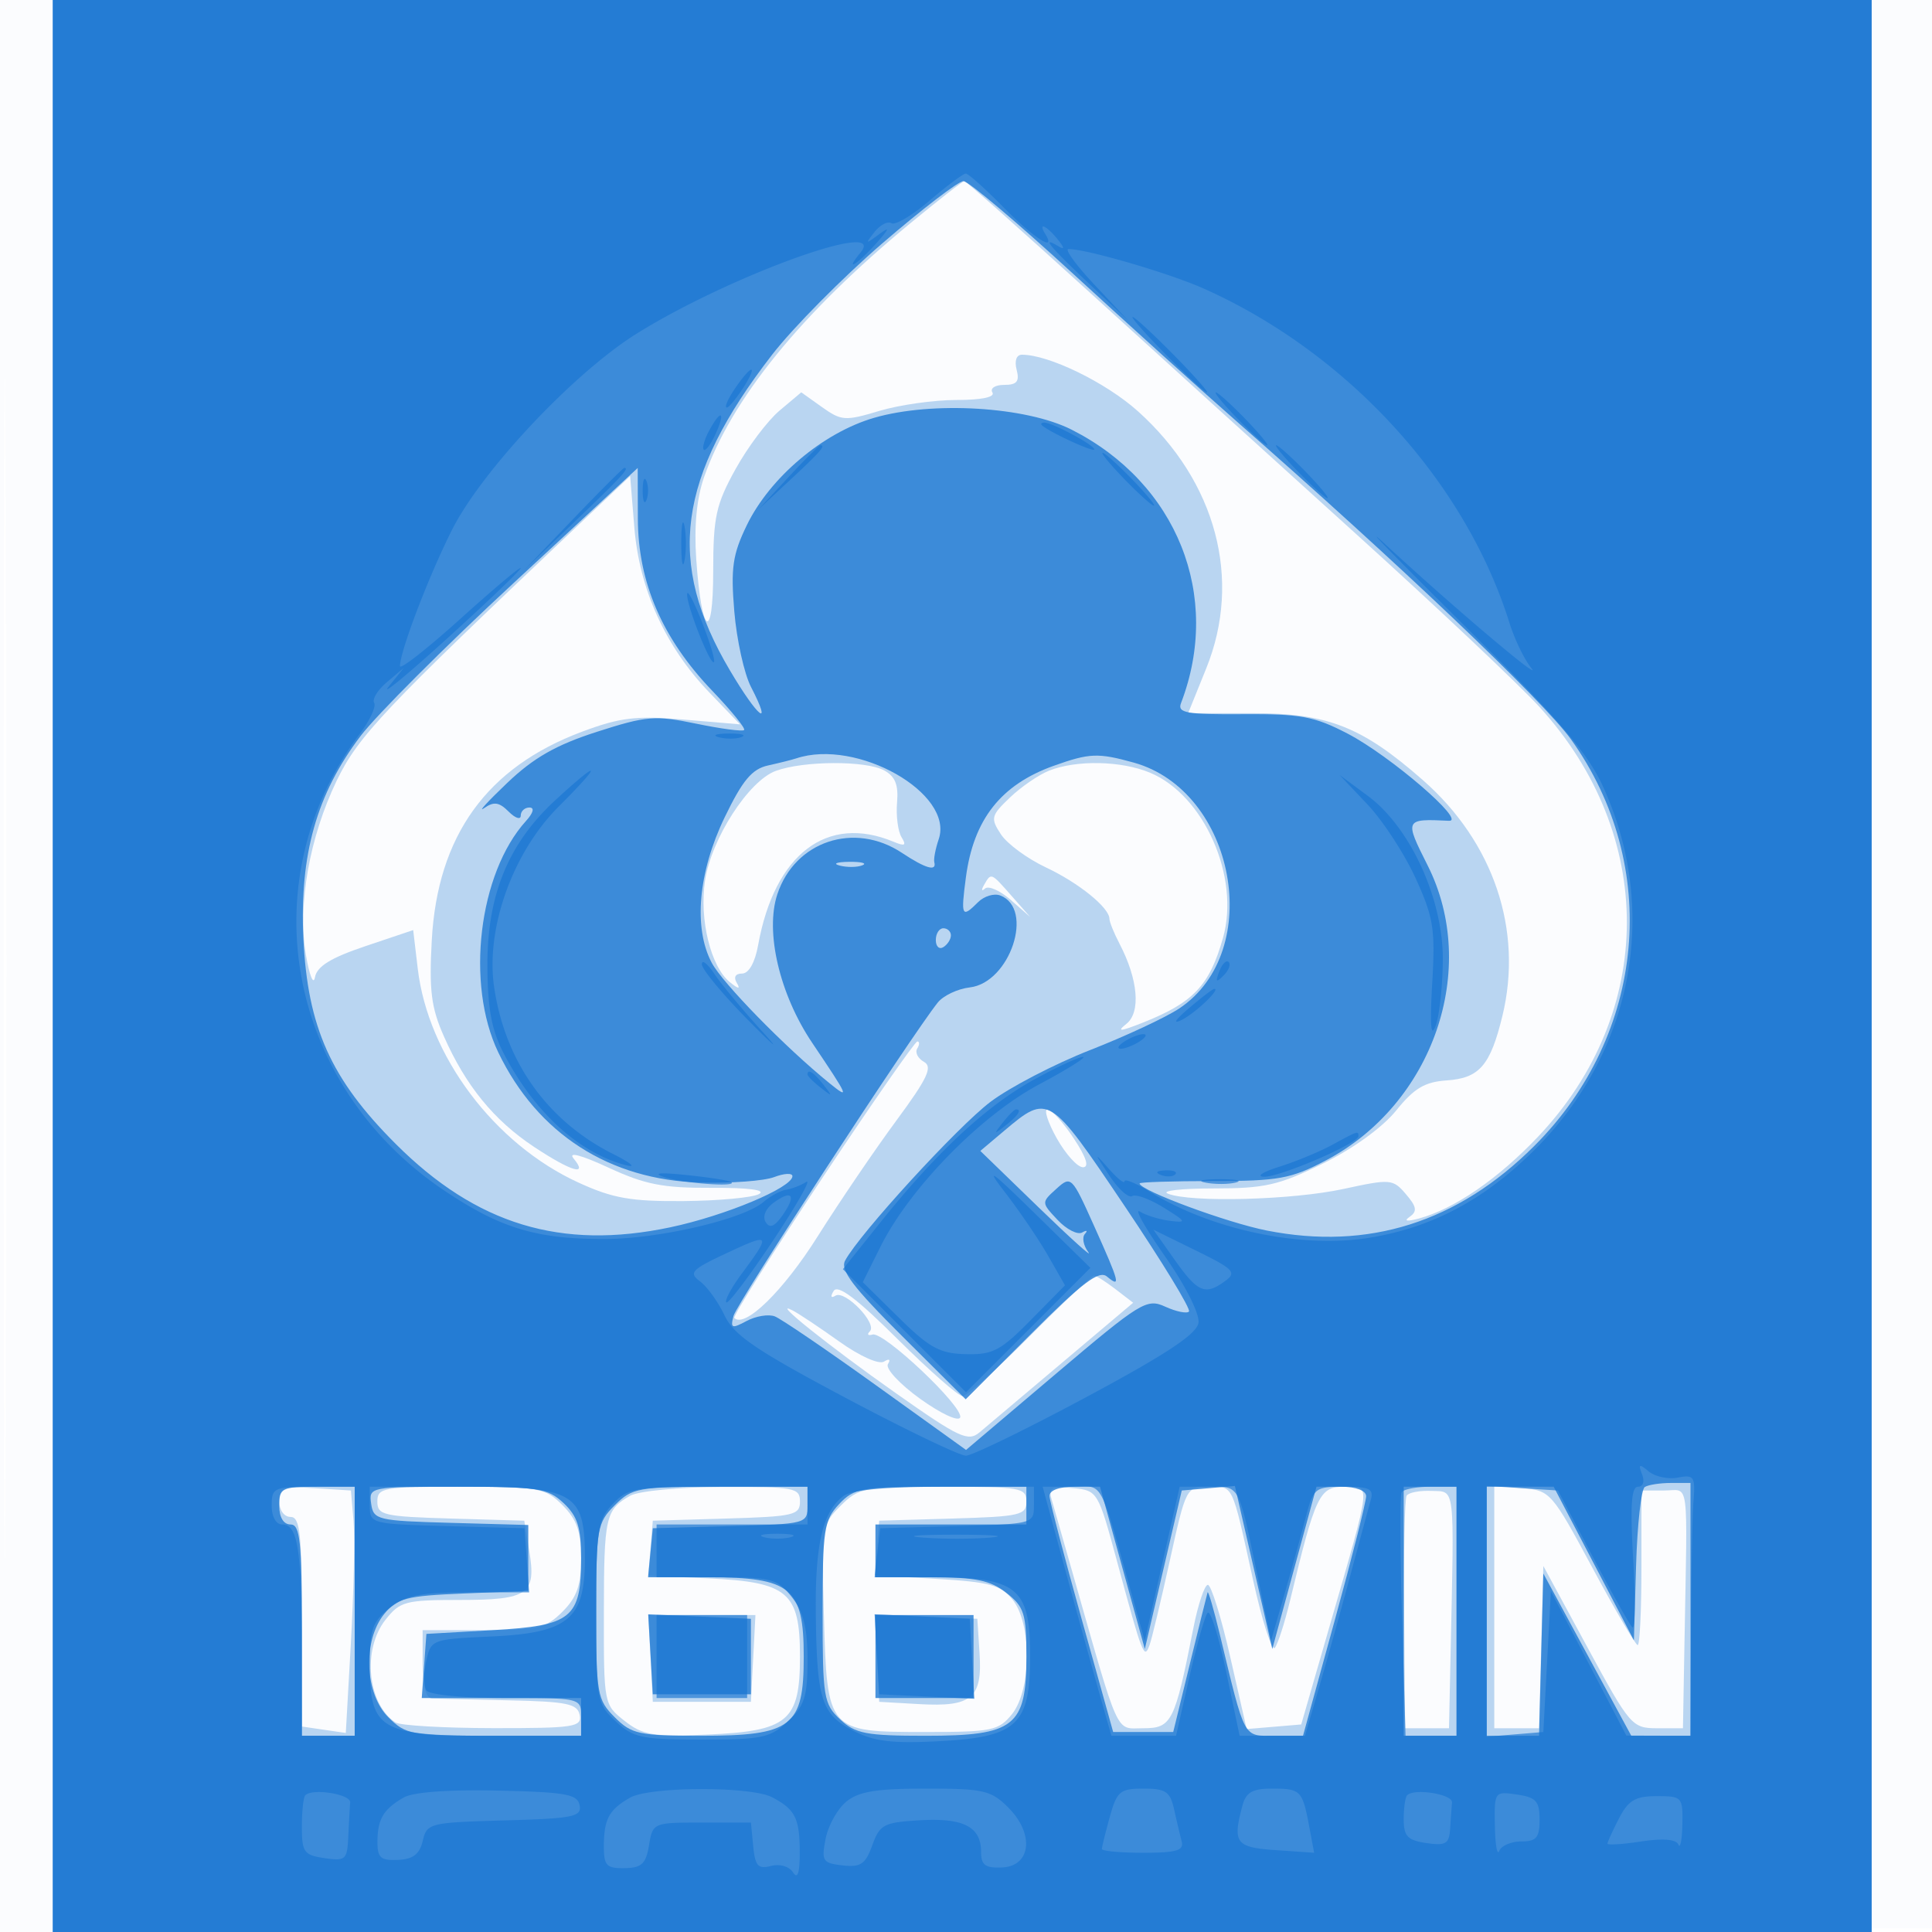 <svg xmlns="http://www.w3.org/2000/svg" width="256" height="256"><path fill="#1976D2" fill-opacity=".016" fill-rule="evenodd" d="M0 128.004v128.004l128.25-.254 128.25-.254.254-127.75L257.008 0H0zm.485.496c0 70.4.119 99.053.265 63.672s.146-92.98 0-128S.485 58.1.485 128.5"/><path fill="#1976D2" fill-opacity=".291" fill-rule="evenodd" d="M7 128v128h241V0H7zm113.571-98.376C106.125 41.54 96.887 52.919 93.29 63.231c-.981 2.81-1.334 6.516-1.036 10.847.7 10.134 2.245 11.23 2.25 1.596.004-7.175.365-8.826 2.954-13.507 1.622-2.933 4.247-6.423 5.831-7.757l2.882-2.425 2.751 1.959c2.565 1.827 3.076 1.861 7.573.507 2.653-.798 7.253-1.451 10.223-1.451 3.345 0 5.165-.38 4.782-1-.34-.55.361-1 1.558-1 1.683 0 2.057-.453 1.652-2-.313-1.198-.03-2 .705-2 3.564 0 11.143 3.696 15.367 7.494 10.372 9.325 13.815 22.274 9.055 34.057l-2.403 5.949h8.533c9.961 0 14.481 1.775 22.56 8.858 9.389 8.232 13.317 19.88 10.545 31.274-1.598 6.565-3.048 8.236-7.398 8.529-2.879.194-4.312 1.049-6.665 3.978-1.786 2.221-5.712 5.066-9.706 7.033-5.851 2.88-7.703 3.302-14.505 3.302-4.289 0-7.011.311-6.048.693 3.043 1.204 16.496.846 23.25-.619 6.258-1.358 6.567-1.332 8.293.685 1.425 1.665 1.528 2.281.5 2.997-.83.578-.398.661 1.207.232 4.686-1.255 10.52-5.261 15.818-10.863 15.608-16.503 15.668-39.965.147-56.947-2.689-2.942-13.543-13.18-24.119-22.751-10.576-9.57-26.53-24.039-35.452-32.151S127.996 24 127.781 24c-.216 0-3.46 2.531-7.21 5.624M76.406 69.79C50.87 93.944 47.441 97.573 44.617 103.435c-3.607 7.485-5.198 16.467-4.086 23.065.464 2.75 1.004 4.1 1.202 3 .261-1.454 2.086-2.581 6.688-4.13l6.329-2.129.606 5.121c1.368 11.551 10.148 23.232 21.297 28.337 4.56 2.087 6.95 2.507 13.944 2.449 4.643-.039 9.135-.458 9.983-.933.963-.539-1.388-.847-6.269-.821-6.447.033-8.837-.434-13.684-2.678-3.617-1.674-5.395-2.142-4.628-1.217 2.001 2.411-.297 1.739-5.233-1.531-5.312-3.518-9.055-8.106-11.947-14.644-1.687-3.814-1.974-6.084-1.607-12.733.765-13.865 7.285-22.915 19.909-27.636 5.051-1.889 7.155-2.141 13.46-1.608l7.473.632-4.075-4.239c-5.794-6.029-9.26-13.662-9.927-21.864l-.552-6.795zm26.394 32.356c-3.606 1.319-8.547 8.984-9.382 14.556-.77 5.13.757 11.384 3.279 13.429 1.152.935 1.449.973.936.119-.463-.77-.195-1.25.697-1.25.886 0 1.71-1.455 2.123-3.75 2.18-12.092 9.127-17.394 17.961-13.709 1.496.624 1.724.492 1.045-.607-.477-.773-.745-2.841-.593-4.597.202-2.35-.254-3.474-1.73-4.264-2.453-1.313-10.662-1.271-14.336.073m36.2-.025c-1.375.546-3.71 2.151-5.189 3.565-2.502 2.393-2.585 2.73-1.188 4.861.825 1.26 3.502 3.232 5.949 4.382 4.359 2.049 8.422 5.335 8.434 6.821.004.412.604 1.895 1.334 3.294 2.469 4.732 2.844 9.09.913 10.626-1.346 1.07-.842 1.033 2.17-.16 6.702-2.653 8.852-4.926 10.633-11.239 2.275-8.069-2.499-18.887-9.656-21.877-3.828-1.6-9.76-1.72-13.4-.273m-8.601 15.129c-.396.688-.343.908.116.491.46-.418 1.995.257 3.411 1.5l2.574 2.259-2.424-2.75c-2.797-3.172-2.73-3.145-3.677-1.5m-21.451 38.869c-6.623 9.966-11.863 18.299-11.644 18.518 1.395 1.395 6.474-3.567 11.002-10.748 2.909-4.614 7.608-11.533 10.443-15.376 4.158-5.635 4.87-7.147 3.682-7.811-.81-.454-1.212-1.247-.893-1.763.319-.517.326-.939.016-.939s-5.983 8.154-12.606 18.119m31.078-5.286c1.185 2.109 2.746 3.834 3.468 3.834.872 0 .461-1.289-1.223-3.834-1.395-2.108-2.956-3.833-3.468-3.833s.039 1.725 1.223 3.833M136.5 177c-4.374 4.4-8.404 8-8.954 8s-4.444-3.422-8.651-7.604c-5.351-5.32-7.882-7.226-8.426-6.345-.465.752-.372 1.007.231.634 1.269-.784 5.59 3.692 4.559 4.723-.417.417-.257.609.356.425 1.476-.441 12.079 9.584 11.614 10.981-.202.604-2.554-.488-5.297-2.458-2.713-1.95-4.639-4.022-4.278-4.605.39-.631.178-.765-.526-.33-.668.413-3.229-.735-5.904-2.648-2.598-1.857-5.399-3.723-6.224-4.147-3.027-1.555 4.757 4.674 13.8 11.043 8.308 5.851 9.482 6.398 11 5.121.935-.785 5.896-4.97 11.024-9.299l9.325-7.87-2.325-1.788c-1.278-.984-2.56-1.799-2.847-1.811-.288-.012-4.103 3.578-8.477 7.978M37 198.945c0 1.16.653 2.055 1.5 2.055 1.261 0 1.5 2.21 1.5 13.887v13.886l2.91.427 2.91.427.681-12.063c.374-6.635.527-13.864.34-16.064l-.341-4-4.75-.305c-4.224-.271-4.75-.077-4.75 1.75m13 .019c0 1.797.824 1.988 9.735 2.25l9.735.286.66 4c.949 5.747-.115 6.5-9.18 6.5-7.241 0-7.955.19-9.877 2.635-3.089 3.927-2.387 11.12 1.327 13.6.605.404 6.42.741 12.923.75 10.728.014 11.792-.147 11.485-1.735-.29-1.493-1.657-1.779-9.324-1.948-4.941-.109-9.546-.222-10.234-.25-.807-.034-1.25-1.646-1.25-4.552V216h8.045c7.209 0 8.301-.255 10.5-2.455C76.439 211.652 77 210.041 77 206.5s-.561-5.152-2.455-7.045c-2.309-2.31-3.106-2.455-13.5-2.455-10.31 0-11.045.131-11.045 1.964m33.5-.769c-3.264 1.851-3.469 2.762-3.485 15.482-.015 12.101.002 12.191 2.735 14.342 2.411 1.898 3.754 2.122 10.896 1.823C104.433 229.389 106 228.077 106 219.5c0-8.526-1.584-9.875-12.156-10.356l-7.952-.361.304-3.641.304-3.642 9.75-.286c8.926-.262 9.75-.452 9.75-2.25 0-1.826-.719-1.962-10.25-1.934-5.74.017-11.13.53-12.25 1.165m27.872 1.342c-2.477 2.477-2.53 2.823-2.205 14.467.431 15.449.472 15.496 13.457 15.496 8.833 0 9.697-.178 11.464-2.361 2.596-3.206 2.641-12.018.077-15.184-1.566-1.933-3.045-2.337-10.053-2.742l-8.217-.476.302-3.619.303-3.618 9.75-.286c8.926-.262 9.75-.452 9.75-2.25 0-1.833-.735-1.964-11.045-1.964-10.492 0-11.173.127-13.583 2.537m27.974-.857c.288 1.001 1.454 5.082 2.589 9.07 6.522 22.9 5.779 21.25 9.56 21.25 3.771 0 4.166-.791 6.629-13.25.625-3.162 1.491-5.75 1.924-5.75s1.767 4.3 2.964 9.555l2.177 9.554 3.616-.304 3.615-.305 3.752-13c5.646-19.568 5.534-18.5 1.946-18.5-3.294 0-3.8 1.06-7.158 15-.729 3.025-1.646 5.881-2.039 6.346-.392.465-1.69-3.585-2.884-9-2.864-12.989-2.556-12.346-5.924-12.346-2.917 0-2.972.106-5.098 9.75-1.182 5.363-2.397 10.425-2.699 11.25-.709 1.938-.917 1.402-4.272-11-2.552-9.433-2.594-9.502-5.897-9.82-2.814-.271-3.245-.04-2.801 1.5m47.04-.495c-.258.416-.407 7.52-.333 15.786l.135 15.029H192l.214-10c.485-22.607.638-21.31-2.537-21.449-1.553-.068-3.034.217-3.291.634M198 212.94V229h5.932l.284-10.75.284-10.75 5.828 10.75c5.658 10.437 5.927 10.75 9.25 10.75H223l.205-11.5c.395-22.217.694-20-2.705-20h-3v10.251c0 5.639-.225 10.245-.5 10.236s-2.975-4.621-6-10.251c-5.354-9.965-5.599-10.244-9.25-10.546l-3.75-.311zm-111.8 6.81.3 5.75h13l.3-5.75.3-5.75H85.9zm29.999-.047.301 5.797 5.331.305c6.928.397 8.352-.804 7.967-6.717l-.298-4.588-6.801-.297-6.802-.297z"/><path fill="#1976D2" fill-opacity=".781" fill-rule="evenodd" d="M7 128v128h241V0H7zm109.907-95.75c-5.265 4.538-11.835 11.175-14.599 14.75-12.569 16.254-14.072 27.493-5.594 41.824 3.731 6.307 5.736 7.881 2.795 2.194-.901-1.742-1.895-6.24-2.21-9.995-.483-5.759-.225-7.543 1.648-11.413 3.069-6.339 10.103-12.278 16.874-14.246 7.698-2.238 20.135-1.492 26.179 1.571 13.973 7.081 19.943 22.02 14.485 36.243-.495 1.29.743 1.509 8.216 1.455 7.637-.054 9.469.286 13.872 2.579 5.633 2.934 15.781 11.66 13.427 11.546-5.88-.285-5.918-.208-2.845 5.883 6.925 13.73.751 31.633-13.496 39.133-4.587 2.415-6.24 2.717-14.909 2.721-5.363.003-9.75.142-9.75.31 0 .922 11.576 5.208 16.887 6.253 13.451 2.646 25.259-1.088 35.391-11.192 14.85-14.809 16.871-37.16 4.876-53.912-3.585-5.005-22.867-23.346-44.154-41.998-4.675-4.096-14.499-12.962-21.832-19.702C134.836 29.514 128.307 24 127.659 24s-5.486 3.712-10.752 8.25M68.019 77.288c-9.065 8.4-18.175 17.509-20.246 20.243-5.819 7.681-8.094 15.738-7.572 26.819.553 11.757 3.645 18.641 12.227 27.219 10.698 10.692 21.927 14.105 36.378 11.057 7.288-1.538 16.194-5.266 16.194-6.779 0-.438-1.09-.383-2.422.123-1.332.507-5.719.833-9.75.725-12.059-.321-21.617-6.47-26.798-17.237-4.362-9.069-2.611-23.739 3.663-30.671.981-1.085 1.163-1.787.462-1.787-.635 0-1.155.482-1.155 1.071 0 .59-.723.349-1.606-.534-1.258-1.258-1.962-1.356-3.25-.454-.904.633.464-.86 3.041-3.32 3.516-3.355 6.484-5.049 11.892-6.788 6.59-2.119 7.715-2.212 13.17-1.085 3.28.678 6.139 1.057 6.353.844.213-.214-1.689-2.556-4.227-5.206-6.606-6.894-9.828-14.342-9.853-22.778l-.02-6.743c0 .005-7.417 6.881-16.481 15.281m37.481 23.203c-.55.184-2.227.604-3.726.935-2.135.47-3.384 1.966-5.764 6.899-3.491 7.238-4.147 14.607-1.712 19.23 1.422 2.701 9.764 11.234 15.624 15.983 2.71 2.195 2.581 1.897-2.312-5.374-4.312-6.409-6.253-14.684-4.611-19.661 2.326-7.047 10.203-9.674 16.501-5.503 3.141 2.08 4.636 2.515 4.302 1.25-.109-.412.153-1.785.583-3.049 2.065-6.079-10.836-13.395-18.885-10.71m34.155.968c-7.022 2.503-10.652 7.105-11.668 14.791-.686 5.186-.553 5.458 1.613 3.292.802-.801 2.124-1.202 2.938-.889 4.56 1.75 1.307 11.564-4.04 12.183-1.597.185-3.502 1.085-4.234 2-3.481 4.352-26.635 39.868-27.066 41.516-.434 1.657-.232 1.737 1.734.684 1.223-.654 2.902-.93 3.731-.612s6.87 4.43 13.424 9.139l11.918 8.56 11.901-10.084c11.264-9.545 12.04-10.021 14.501-8.899 1.431.652 2.843.944 3.138.649s-3.561-6.619-8.568-14.053c-9.944-14.764-10.062-14.837-15.922-9.897l-3.157 2.661 7.742 7.5c4.258 4.125 7.21 6.784 6.56 5.908s-.849-1.96-.441-2.41c.407-.45.244-.535-.364-.189-.607.346-2.077-.406-3.265-1.671-2.157-2.295-2.157-2.303-.165-4.106 1.961-1.775 2.048-1.688 5.015 4.924 3.402 7.581 3.569 8.245 1.688 6.684-1.037-.861-3.251.815-10.021 7.584l-8.689 8.69-8.423-8.379c-6.526-6.493-8.226-8.744-7.553-10.002 1.897-3.543 14.883-17.725 19.261-21.034 2.557-1.932 8.507-5.024 13.224-6.87s10.029-4.328 11.805-5.513c11.377-7.597 7.425-28.829-6.063-32.575-4.704-1.306-5.845-1.261-10.554.418m-28.386 13.234c.973.254 2.323.237 3-.037s-.119-.481-1.769-.461-2.204.244-1.231.498M124 124.559c0 .857.45 1.281 1 .941s1-1.041 1-1.559-.45-.941-1-.941-1 .702-1 1.559m93.943 72.476c-.476.294-.995 4.985-1.154 10.424l-.289 9.889-5.316-10.174L205.869 197H197v33h6.932l.284-10.75.284-10.75 5.828 10.75 5.827 10.75H224v-33.5h-2.595c-1.428 0-2.986.241-3.462.535M37 199.5c0 1.556.567 2.5 1.5 2.5 1.262 0 1.5 2.222 1.5 14v14h7v-33h-5c-4.667 0-5 .167-5 2.5m12.18-.25c.305 2.144.802 2.263 10.57 2.535l10.25.285v8.725l-8.588.352c-7.592.312-8.811.627-10.5 2.714-2.872 3.546-2.594 10.548.543 13.684 2.322 2.323 3.075 2.455 14 2.455H77v-5H55.885l.308-4.25.307-4.25 8.834-.5C75.765 215.41 77 214.402 77 206.483c0-4.074-.478-5.583-2.314-7.309-2.106-1.978-3.377-2.174-14.07-2.174-11.618 0-11.751.026-11.436 2.25m32.275.205C79.131 201.778 79 202.527 79 213.5s.131 11.722 2.455 14.045c2.239 2.24 3.236 2.455 11.389 2.455 12.103 0 13.656-1.194 13.656-10.5 0-9.12-1.666-10.5-12.674-10.5h-7.953l.314-3.25.313-3.25 10.25-.285c10.151-.282 10.25-.309 10.25-2.75V197H95.455c-10.925 0-11.678.132-14 2.455m29.719-.141c-1.983 2.112-2.174 3.37-2.174 14.326 0 11.262.144 12.147 2.314 14.186 2.023 1.899 3.451 2.174 11.312 2.174 11.809 0 13.374-1.224 13.374-10.466 0-5.711-.28-6.609-2.635-8.461-2.124-1.671-4.063-2.073-10-2.073H116v-7h20v-5h-11.326c-10.545 0-11.475.159-13.5 2.314m27.892-1.064c.036.688 1.948 8 4.25 16.25l4.184 15h7.958l2.199-9c1.209-4.95 2.269-9.225 2.354-9.5.086-.275.807 2.2 1.604 5.5 3.42 14.174 3.058 13.5 7.252 13.5h3.789l4.191-15.25c2.305-8.387 4.182-15.812 4.172-16.5-.011-.742-1.352-1.25-3.298-1.25h-3.28l-2.929 10.75-2.928 10.75-2.478-10.799-2.478-10.8-3.519.3-3.52.299-2.447 10.5-2.448 10.5-2.968-10.75-2.968-10.75h-3.379c-2.072 0-3.354.484-3.313 1.25M186 213.5V230h7v-33h-7zm-99.804 5.703.304 5.297h13v-10l-6.804-.297-6.804-.297zM116 219.5v5.5h13v-11h-13z"/><path fill="#1976D2" fill-opacity=".666" fill-rule="evenodd" d="M7 128v128h241V0H7zM123.193 26.567c-2.292 1.962-4.572 3.317-5.067 3.011s-1.513.227-2.263 1.183c-1.259 1.606-1.21 1.627.637.269 1.477-1.085 1.366-.758-.424 1.25-2.522 2.829-4.258 3.849-2.076 1.22 3.829-4.613-17.328 3.03-29.631 10.705-8.303 5.179-20.504 18.138-24.465 25.985C56.834 76.272 53 86.308 53 88.262c0 .523 3.6-2.295 8-6.262s8-6.995 8-6.729c0 .265-4.388 4.465-9.75 9.332s-8.85 7.735-7.75 6.373l2-2.476-2.226 1.884c-1.225 1.036-1.988 2.271-1.695 2.744s-.567 2.325-1.909 4.116c-14.674 19.571-9.624 46.605 11.318 60.589 7.376 4.925 12.085 6.343 21.066 6.343 7.213 0 18.419-2.604 21.108-4.905.915-.782 2.265-1.513 3-1.625.736-.111 1.936-.575 2.666-1.031s-1.253 3.048-4.407 7.788c-3.154 4.739-5.934 8.417-6.179 8.173-.244-.245.66-1.937 2.009-3.76 3.949-5.336 3.853-5.485-1.818-2.838-4.822 2.25-5.217 2.661-3.676 3.81.951.708 2.41 2.733 3.244 4.5 1.242 2.63 4.144 4.608 16.008 10.913 7.97 4.236 15.166 7.694 15.991 7.684s8.025-3.517 16-7.794c10.563-5.664 14.582-8.328 14.803-9.809.176-1.177-1.704-4.905-4.458-8.846-2.62-3.747-4.106-6.401-3.304-5.899.803.502 2.584 1.052 3.959 1.223 2.298.285 2.232.144-.81-1.747-1.821-1.131-3.699-1.817-4.174-1.523-.475.293-1.837-.934-3.026-2.728-2.055-3.099-2.059-3.144-.077-.901 1.148 1.298 2.087 2.049 2.087 1.668s1.512.242 3.36 1.384c8.194 5.065 20.106 7.557 29.109 6.092 8.293-1.35 15.183-5.014 21.835-11.613 13.105-13.002 16.635-31.745 9.081-48.218-2.066-4.505-5.928-8.97-18.746-21.674-8.878-8.8-13.442-13.495-10.141-10.433 8.712 8.08 21.274 18.717 19.378 16.41-.893-1.087-2.188-3.777-2.877-5.977-5.876-18.737-21.453-35.763-40.499-44.263C154.93 36.198 143.99 33 141.582 33c-.549 0 1.007 2.138 3.459 4.75l4.458 4.75-5.25-4.962c-5.244-4.958-6.355-6.32-3.999-4.905.849.51.81.209-.122-.941-1.486-1.832-2.634-2.32-1.628-.692 1.559 2.522-1.5.575-5.5-3.5-2.429-2.475-4.692-4.5-5.028-4.5-.337 0-2.487 1.605-4.779 3.567M154.5 47c2.709 2.75 5.15 5 5.425 5s-1.716-2.25-4.425-5-5.15-5-5.425-5 1.716 2.25 4.425 5m-56.222 3.25C96.779 52.188 95.836 54 96.326 54c.244 0 1.181-1.125 2.082-2.5 1.686-2.573 1.592-3.476-.13-1.25M164 55.5c1.866 1.925 3.617 3.5 3.892 3.5s-1.026-1.575-2.892-3.5-3.617-3.5-3.892-3.5 1.026 1.575 2.892 3.5m-70.046 1.586c-.614 1.147-.928 2.274-.697 2.504.23.23.932-.708 1.559-2.086 1.378-3.024.707-3.35-.862-.418m44.129-.713c1.029.921 6.917 3.626 6.917 3.178 0-.576-5.544-3.551-6.617-3.551-.394 0-.529.168-.3.373m-33.63 6.877L100.5 67.5l4.25-3.953c3.952-3.676 4.71-4.547 3.953-4.547-.163 0-2.076 1.913-4.25 4.25M172 62.5c1.866 1.925 3.617 3.5 3.892 3.5s-1.026-1.575-2.892-3.5-3.617-3.5-3.892-3.5 1.026 1.575 2.892 3.5m-23 1c1.866 1.925 3.617 3.5 3.892 3.5s-1.026-1.575-2.892-3.5-3.617-3.5-3.892-3.5 1.026 1.575 2.892 3.5m-73.029 5.25L69.5 75.5l6.75-6.471C82.52 63.018 83.457 62 82.721 62c-.153 0-3.191 3.037-6.75 6.75M85.158 65c0 1.375.227 1.938.504 1.25.278-.687.278-1.812 0-2.5-.277-.687-.504-.125-.504 1.25m5.114 7c0 2.475.195 3.487.434 2.25.238-1.237.238-3.263 0-4.5-.239-1.237-.434-.225-.434 2.25m.775 6.73c-.059 1.537 3.077 9.48 3.554 9.002.193-.192-.517-2.574-1.578-5.291s-1.95-4.388-1.976-3.711m4.222 18.963c.973.254 2.323.237 3-.037s-.119-.481-1.769-.461-2.204.244-1.231.498m-21.678 8.33c-6.243 5.754-9.05 12.603-9.007 21.977.026 5.671.557 8.504 2.177 11.616 4.058 7.794 9.989 13.198 16.239 14.795 1.375.351.578-.327-1.771-1.507-8.709-4.375-14.306-12.233-15.755-22.118-1.136-7.756 2.458-17.813 8.54-23.896 5.907-5.907 5.639-6.455-.423-.867m107.607.57c2.033 2.149 4.901 6.543 6.372 9.764 2.385 5.223 2.624 6.733 2.206 13.95-.321 5.541-.18 7.321.447 5.643.503-1.347.934-5.285.958-8.75.056-8.042-4.298-17.569-9.938-21.744l-3.743-2.771zM93 127.768c0 .668 2.813 4.054 6.25 7.525 3.522 3.556 4.24 4.106 1.645 1.259-2.532-2.779-5.345-6.165-6.25-7.525-.905-1.359-1.645-1.926-1.645-1.259m68.564.939c-.542 1.425-.428 1.54.56.56.684-.679.991-1.486.683-1.793-.308-.308-.867.247-1.243 1.233m-4.064 4.918c-1.798 1.53-2.166 2.138-.918 1.518 1.833-.91 5.271-4.202 4.29-4.107-.204.02-1.722 1.185-3.372 2.589M149 138c-.825.533-1.05.969-.5.969s1.675-.436 2.5-.969 1.05-.969.5-.969-1.675.436-2.5.969m-12 5.061c-6.255 3.441-12.862 9.571-20.235 18.776l-5.076 6.337 8.156 8.155 8.155 8.156 8.242-8.242 8.242-8.242-7.394-7.25c-5.779-5.668-6.634-6.268-3.916-2.751 1.913 2.475 4.483 6.258 5.71 8.406l2.233 3.907-4.542 4.611c-3.988 4.049-5.038 4.599-8.606 4.509-3.436-.086-4.804-.831-8.854-4.82l-4.79-4.718 2.341-4.697c3.855-7.738 13.259-17.367 20.987-21.488 3.766-2.009 6.397-3.657 5.847-3.663s-3.475 1.351-6.5 3.014m-30-.683c0 .207.787.995 1.75 1.75 1.586 1.243 1.621 1.208.378-.378-1.307-1.666-2.128-2.195-2.128-1.372m25.872 6.372c-1.243 1.586-1.208 1.621.378.378 1.666-1.307 2.195-2.128 1.372-2.128-.207 0-.995.787-1.75 1.75m43.628 2.962c-1.65.897-4.8 2.199-7 2.893s-3.1 1.287-2 1.318c2.082.06 12.5-4.422 12.5-5.377 0-.728-.046-.713-3.5 1.166M88 155.966c2.478.827 9.718 1.37 8.917.669-.229-.2-2.892-.62-5.917-.933-3.551-.368-4.614-.274-3 .264m65.813-.283c.721.289 1.584.253 1.916-.079s-.258-.568-1.312-.525c-1.165.048-1.402.285-.604.604m5.949 1.024c1.244.239 3.044.23 4-.02s-.062-.446-2.262-.435-2.982.216-1.738.455m-57.238 2.652c-1.077.787-1.518 1.842-1.072 2.563.546.884 1.173.63 2.254-.913 1.845-2.634 1.267-3.441-1.182-1.65m53.138 7.587c3.068 4.336 4.025 4.734 6.692 2.784 1.547-1.131 1.122-1.57-3.897-4.032l-5.633-2.763zm61.922 28.413c.366.952.133 1.641-.554 1.641-.869 0-1.035 2.567-.623 9.651.309 5.308.255 9.344-.119 8.97s-2.744-4.604-5.266-9.4l-4.585-8.721-4.719-.305-4.718-.305v33.231l3.75-.311 3.75-.31.5-9.334.5-9.334 5 9.57 5 9.569 4.25.014L224 230l.059-13.75c.032-7.562.184-15.361.336-17.33.252-3.271.074-3.541-2.065-3.132-1.288.246-3.024-.119-3.859-.812-1.266-1.051-1.413-.987-.887.383M36 199.5c0 1.462.574 2.5 1.383 2.5 2.064 0 2.588 3.272 2.603 16.25L40 230h7v-33h-5.5c-5.2 0-5.5.136-5.5 2.5m13-.035c0 2.441.099 2.468 10.25 2.75l10.25.285.307 4.25.308 4.25h-7.923c-6.501 0-8.395.372-10.557 2.073-2.268 1.784-2.635 2.827-2.635 7.5 0 8.638 1.338 9.427 16 9.427h12v-2.5c0-2.499-.004-2.5-9.941-2.5-5.706 0-10.211-.436-10.574-1.024-.348-.564-.349-2.317-.002-3.897.621-2.828.753-2.878 8.552-3.232 10.248-.465 12.465-2.292 12.465-10.27 0-8.829-1.262-9.577-16.155-9.577H49zm32.174-.151C79.191 201.426 79 202.684 79 213.64c0 11.619.084 12.091 2.581 14.436C83.91 230.264 85.022 230.5 93 230.5s9.09-.236 11.419-2.424c2.188-2.056 2.581-3.291 2.581-8.115 0-4.244-.527-6.362-2.073-8.326-1.927-2.451-2.627-2.635-10-2.635H87v-7h20v-5H95.174c-11.068 0-11.965.148-14 2.314m30.562-1.064c-2.725 2.069-3.741 6.42-3.636 15.565.13 11.38.745 13.313 4.929 15.497 2.737 1.428 5.122 1.727 11.281 1.411 10.478-.536 12.19-2.129 12.19-11.339 0-8.988-1.703-10.384-12.666-10.384h-7.945l.369-3.25.369-3.25 10.187-.285c10.083-.282 10.186-.31 10.186-2.75V197h-11.809c-7.902 0-12.353.413-13.455 1.25m29.209 9a2184 2184 0 0 0 4.552 16.5l1.767 6.25h8.565l1.761-7.75c.969-4.262 2.058-8.104 2.422-8.536.363-.432 1.466 3.055 2.452 7.75l1.791 8.536h8.66l1.965-6.75a877 877 0 0 0 4.11-14.75c1.18-4.4 2.37-8.787 2.645-9.75.417-1.46-.168-1.75-3.529-1.75-3.899 0-4.065.137-5.14 4.25a506 506 0 0 1-2.826 10.193l-1.716 5.944-1.771-8.444c-2.63-12.547-2.299-11.943-6.562-11.943h-3.775l-2.315 10.21-2.315 10.211-1.25-4.461c-4.944-17.641-4.061-15.96-8.384-15.96h-3.892zm44.769-9.5c-.222.412-.194 7.838.063 16.5l.466 15.75H193v-33h-3.441c-1.893 0-3.623.338-3.845.75m-84.464 5.939c.963.252 2.537.252 3.5 0 .963-.251.175-.457-1.75-.457s-2.713.206-1.75.457m21.03.047c2.629.207 6.679.204 9-.005 2.321-.21.17-.379-4.78-.376s-6.849.175-4.22.381M87 219.5v5.5h12v-11H87zm29.196-.299.304 5.299 6.304.299 6.304.299-.304-5.299-.304-5.299-6.304-.299-6.304-.299zm-75.744 18.681c-.249.248-.452 2.125-.452 4.171 0 3.369.283 3.762 3 4.16 2.798.411 3.01.217 3.15-2.886.082-1.83.195-3.85.25-4.49.095-1.1-4.987-1.917-5.948-.955m13.048.295c-2.694 1.552-3.467 2.85-3.485 5.856-.013 2.124.425 2.514 2.71 2.414 2.008-.088 2.875-.755 3.293-2.533.549-2.334.908-2.423 10.842-2.7 9.077-.252 10.235-.485 9.945-2-.282-1.47-1.82-1.748-10.817-1.951-6.52-.148-11.245.198-12.488.914m30 .018c-2.777 1.575-3.467 2.831-3.485 6.344-.013 2.663.326 3.035 2.735 3 2.266-.032 2.838-.567 3.25-3.039.496-2.974.556-3 7-3h6.5l.305 3.142c.254 2.614.649 3.052 2.353 2.607 1.174-.308 2.423.058 2.929.858.595.939.882.09.882-2.607 0-4.561-.583-5.734-3.653-7.35-2.799-1.473-16.195-1.441-18.816.045m28.614.555c-1.159.963-2.384 3.178-2.721 4.923-.563 2.92-.384 3.199 2.247 3.5 2.401.275 3.034-.154 3.944-2.673.994-2.749 1.523-3.025 6.332-3.305 5.777-.336 8.084.865 8.084 4.21 0 1.719.563 2.138 2.75 2.046 3.876-.161 4.341-4.451.86-7.932-2.294-2.294-3.273-2.519-10.954-2.519-6.563 0-8.902.388-10.542 1.75m34.939 2c-.573 2.063-1.044 3.975-1.047 4.25s2.464.5 5.482.5c4.387 0 5.409-.301 5.093-1.5-.217-.825-.671-2.738-1.007-4.25-.522-2.347-1.115-2.75-4.046-2.75-3.116 0-3.53.347-4.475 3.75m17.577-1.5c-1.331 4.968-.902 5.538 4.435 5.903l5.064.347-.655-3.492c-.896-4.774-1.126-5.008-4.916-5.008-2.603 0-3.456.489-3.928 2.25m21.822-1.368c-.249.248-.452 1.675-.452 3.171 0 2.258.51 2.795 3 3.16 2.57.378 3.021.107 3.15-1.886.083-1.28.195-2.85.25-3.49.095-1.1-4.987-1.917-5.948-.955m11.627 4.041c.043 2.517.306 4.015.583 3.327.278-.687 1.592-1.25 2.921-1.25 1.998 0 2.417-.501 2.417-2.887 0-2.442-.461-2.954-3-3.326-2.969-.436-2.999-.394-2.921 4.136m16.447-.973c-.839 1.623-1.526 3.127-1.526 3.342s2.012.086 4.471-.288c2.886-.438 4.631-.293 4.921.409.248.598.486-.6.529-2.663.076-3.629-.033-3.75-3.395-3.75-2.836 0-3.755.542-5 2.95"/></svg>
